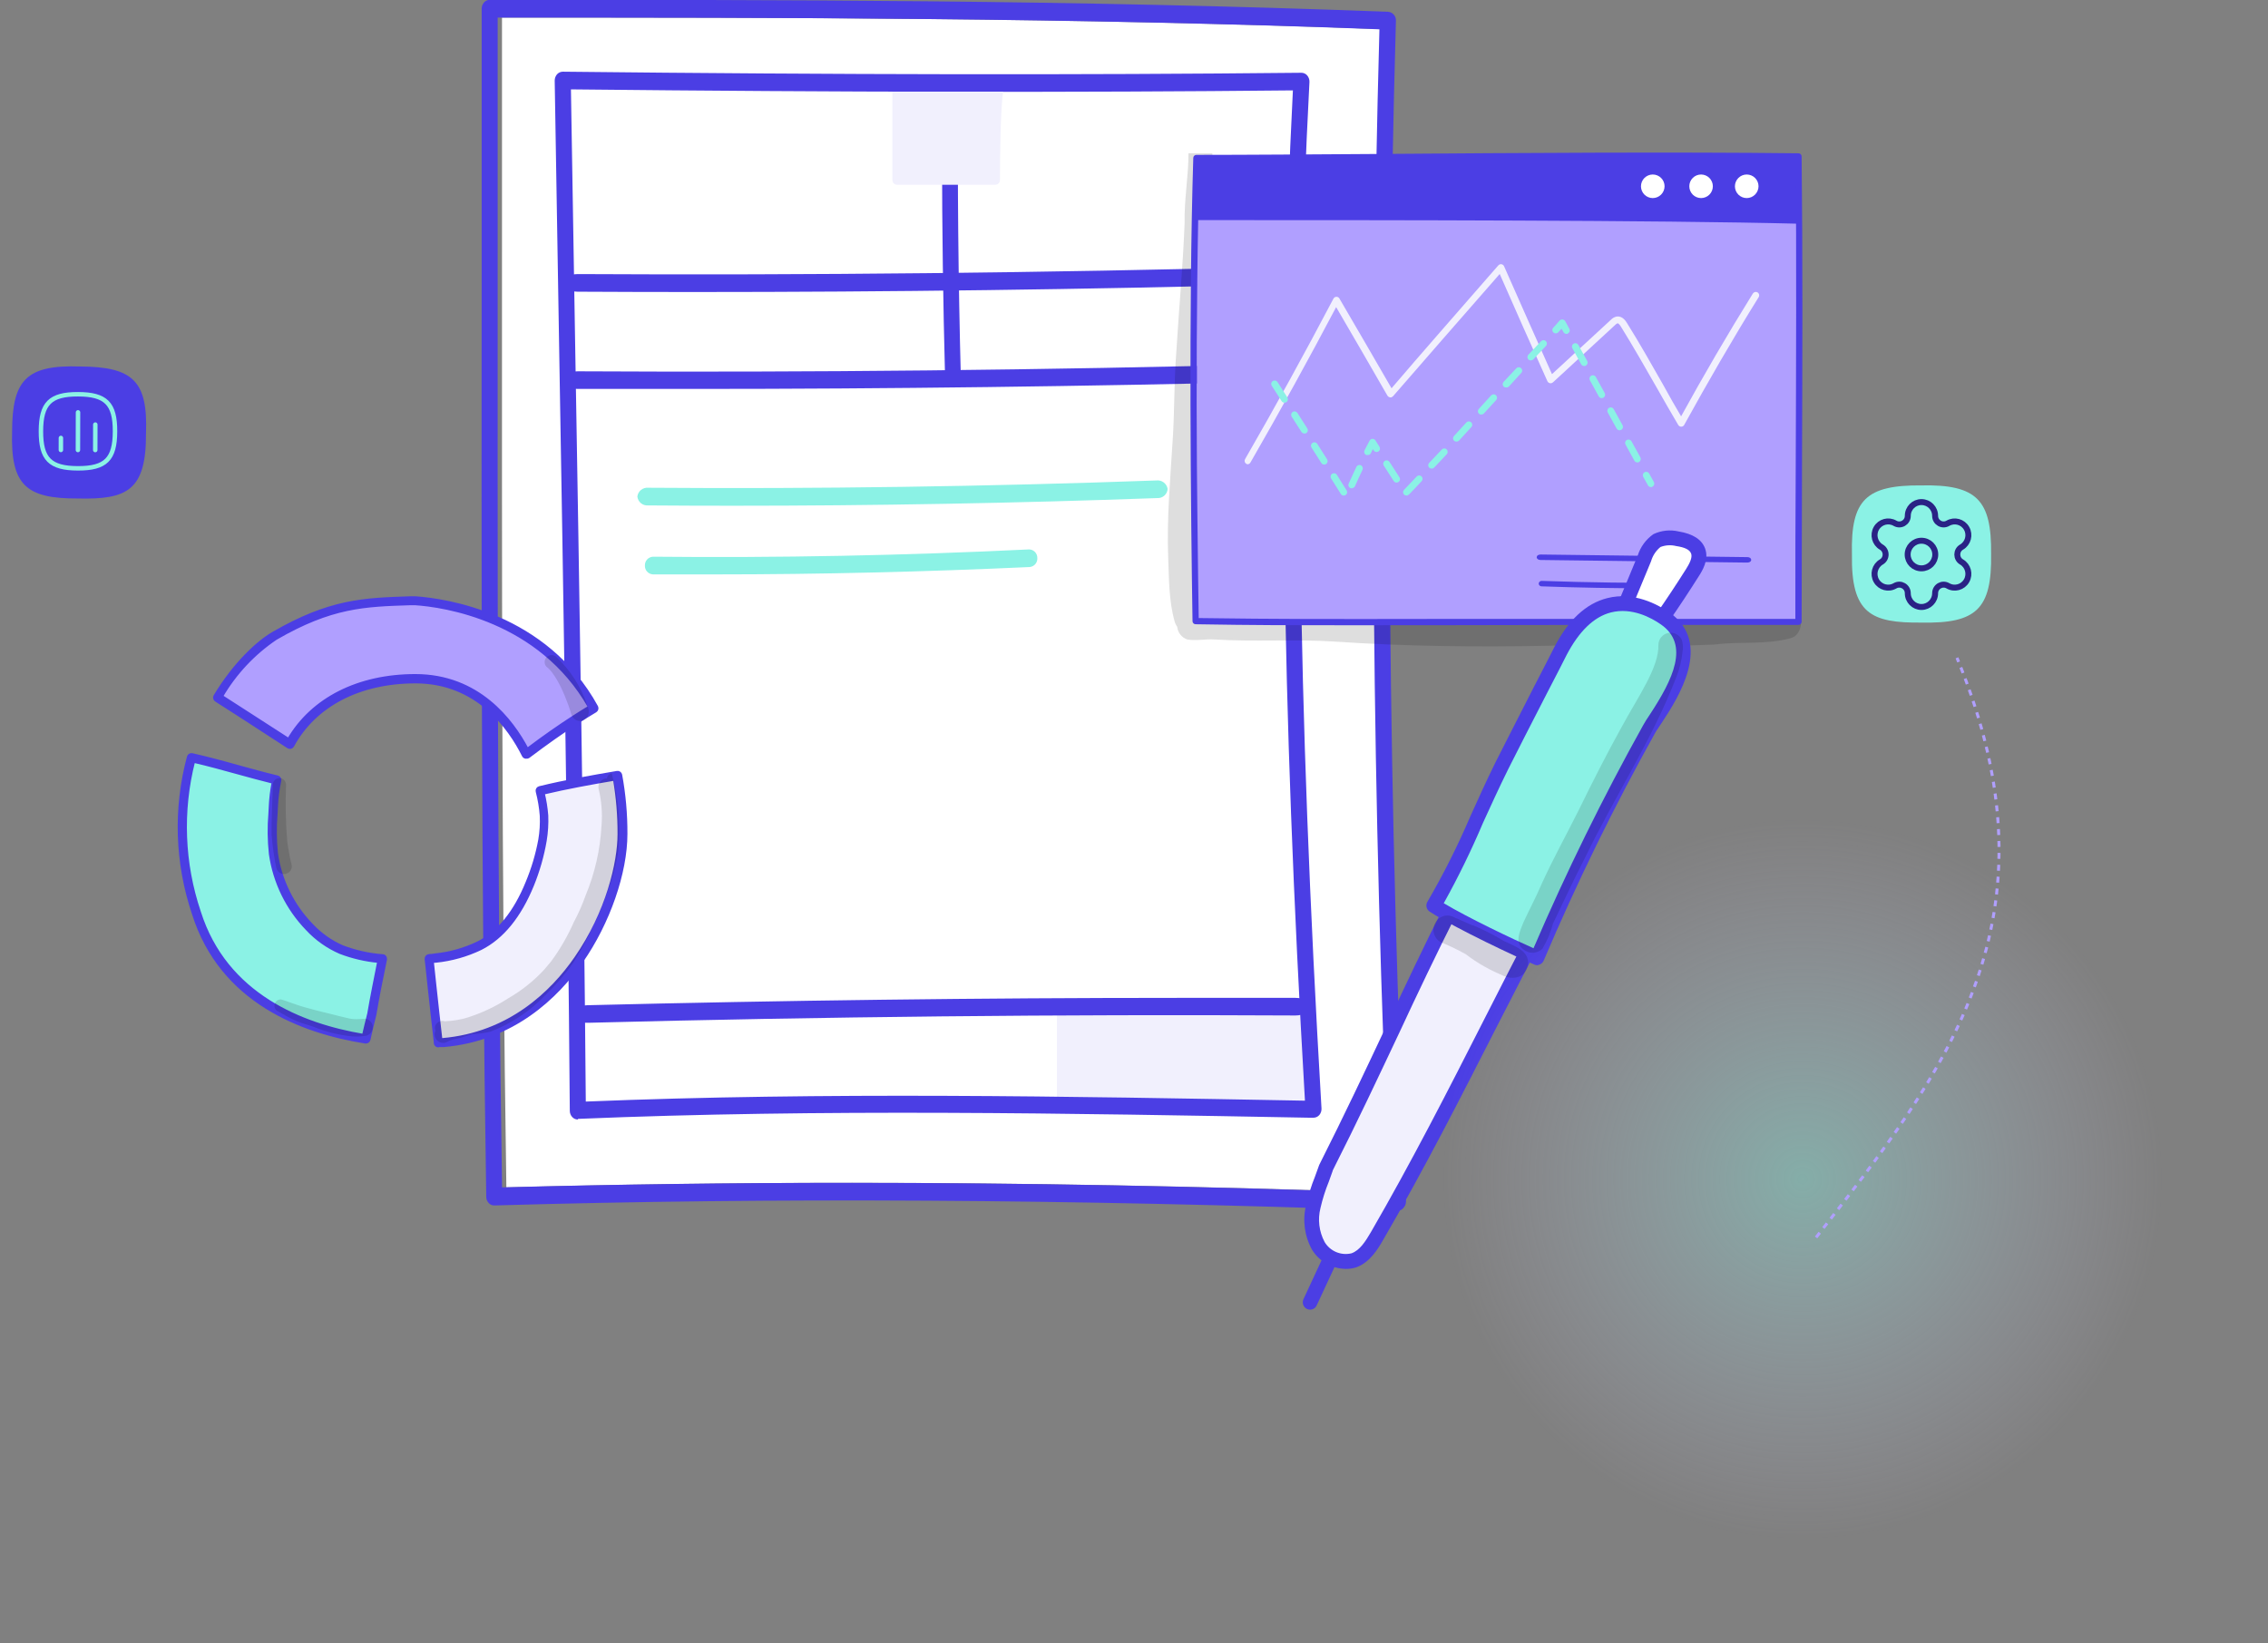 <?xml version="1.0" encoding="UTF-8"?>
<svg xmlns="http://www.w3.org/2000/svg" width="762" height="552" viewBox="0 0 762 552" fill="none">
  <rect x="0" y="0" width="762" height="552" fill="#808080" stroke="none"/>
  <g clip-path="url(#clip0_2764_1989)">
    <g opacity="0.13">
      <path d="M447.687 301.539C446.878 289.635 447.155 277.646 446.217 265.742C445.151 248.344 443.467 230.967 442.807 213.569C443.02 204.029 441.144 194.638 441.208 185.097C440.803 170.532 441.784 155.966 442.167 141.4C442.423 121.446 441.89 101.45 443.553 81.518C443.449 70.296 443.976 59.077 445.13 47.914C445.364 44.102 445.236 40.29 445.492 36.479V35.35C445.588 34.779 445.588 34.196 445.492 33.625C445.412 32.581 445.023 31.583 444.374 30.761C443.725 29.938 442.845 29.326 441.848 29.004C432.299 27.173 435.241 43.911 433.898 51.364C432.321 62.352 432.981 73.447 432.363 84.499C430.701 105.07 432.363 125.748 432.022 146.255C432.022 160.587 431.404 174.897 431.426 189.207C431.532 196.32 432.747 203.347 432.811 210.503C433.045 224.77 434.068 238.974 434.409 253.221C435.461 272.088 435.987 290.977 435.987 309.887C436.967 327.242 437.649 344.641 437.244 362.06C437.268 364.754 436.865 367.435 436.05 370.003C430.351 369.329 424.605 369.122 418.872 369.385C404.379 369.385 389.908 369.045 375.415 369.258C364.758 369.407 353.974 370.493 343.232 370.599C326.97 370.599 310.73 370.77 294.489 370.45C287.754 370.237 281.04 369.215 274.327 369.96C258.449 370.897 242.485 369.96 226.607 369.535C218.955 368.448 211.347 369.173 203.695 369.407C201.922 369.393 200.159 369.142 198.452 368.661C197.673 368.425 196.852 368.361 196.045 368.475C195.239 368.589 194.468 368.878 193.785 369.322C189.266 372.026 190.162 380.139 195.234 381.46C205.4 384.122 215.95 382.546 226.245 383.909C239.8 384.477 253.362 384.732 266.931 384.675C276.053 384.207 285.154 383.994 294.276 384.398C323.326 384.973 352.375 384.654 381.382 382.716C397.73 381.651 414.119 382.865 430.402 381.864C434.132 381.566 437.883 382.503 441.592 381.864C442.696 381.49 443.669 380.807 444.398 379.898C445.127 378.989 445.58 377.89 445.705 376.732C446.218 376.03 446.587 375.234 446.792 374.39C449.137 366.085 449.051 357.354 449.414 348.665C450.117 332.928 448.689 317.212 447.687 301.539Z" fill="black"></path>
    </g>
    <path d="M286.348 397.388C343.893 397.388 404.231 398.517 468.234 400.753C462.458 271.066 461.328 139.589 464.909 9.838C361.328 5.92 263.394 5.899 168.657 5.92C168.657 32.255 168.657 58.519 168.657 84.712C168.657 187.355 168.487 293.404 170.128 398.922C207.852 397.921 246.493 397.388 286.348 397.388Z" fill="white"></path>
    <path d="M355.082 338.806V368.427C355.082 369.343 356.659 370.088 358.62 370.088H435.219C437.159 370.088 440.313 372.622 440.313 371.707C440.313 366.021 439.141 344.023 441.315 338.806" fill="#F1F0FD"></path>
    <path d="M469.639 406.78C359.174 402.861 259.898 402.265 166.141 404.991C165.778 405.011 165.414 404.949 165.079 404.809C164.743 404.669 164.443 404.454 164.202 404.182C163.655 403.609 163.356 402.844 163.371 402.052C161.666 295.577 161.751 188.398 161.836 84.755C161.836 57.525 161.836 30.246 161.836 2.917C161.833 2.132 162.121 1.373 162.646 0.788C162.884 0.52 163.176 0.306 163.503 0.159C163.83 0.012 164.184 -0.064 164.543 -0.064C261.006 -0.064 360.623 -0.064 466.379 3.961C467.127 4.026 467.82 4.381 468.31 4.95C468.8 5.519 469.047 6.257 469 7.006C465.292 138.631 466.421 272.067 472.389 403.607C472.4 404.39 472.119 405.149 471.6 405.736C471.373 406.046 471.079 406.301 470.739 406.482C470.4 406.662 470.024 406.764 469.639 406.78ZM284.898 397.389C342.443 397.389 402.78 398.517 466.805 400.753C461.008 271.066 459.899 139.59 463.459 9.838C359.898 5.92 261.965 5.899 167.207 5.92C167.207 32.255 167.207 58.519 167.207 84.712C167.207 187.355 167.015 293.404 168.678 398.922C206.402 397.921 245.042 397.389 284.94 397.389H284.898Z" fill="#4B3EE4"></path>
    <path d="M194.125 376.115C193.777 376.115 193.432 376.044 193.113 375.905C192.794 375.765 192.507 375.561 192.271 375.305C191.73 374.729 191.432 373.966 191.44 373.176C190.758 287.186 189.308 201.047 187.88 117.762C187.369 87.537 186.865 57.312 186.367 27.087C186.362 26.305 186.643 25.548 187.156 24.958C187.4 24.685 187.699 24.466 188.033 24.316C188.367 24.166 188.729 24.087 189.095 24.085C282.106 25.107 363.266 25.213 437.222 24.447C437.6 24.444 437.973 24.524 438.316 24.683C438.659 24.841 438.962 25.073 439.204 25.363C439.707 25.956 439.973 26.715 439.95 27.492C434.643 127.899 435.901 234.332 444 372.473C444.025 373.247 443.767 374.004 443.275 374.603C443.027 374.89 442.719 375.121 442.373 375.279C442.028 375.437 441.652 375.519 441.272 375.518H440.121C359.387 374.028 276.01 372.494 194.232 375.902L194.125 376.115ZM191.823 30.026C192.292 59.243 192.775 88.453 193.273 117.656C194.679 199.961 196.129 285.078 196.811 370.088C277.161 366.83 359.088 368.321 438.437 369.79C430.572 234.31 429.315 129.325 434.387 30.367C361.902 31.112 282.489 30.984 191.823 30.026Z" fill="#4B3EE4"></path>
    <path d="M233.299 98.107C220.184 98.107 207.105 98.071 194.062 98C191.291 98 189.053 96.659 189.074 95.019C189.096 93.379 191.355 92.08 194.104 92.08C272.195 92.506 351.352 91.654 429.358 89.631C432.065 89.461 434.473 90.824 434.601 92.442C434.729 94.061 432.576 95.466 429.806 95.53C364.694 97.255 298.751 98.107 233.299 98.107Z" fill="#4B3EE4"></path>
    <path d="M233.299 130.667C220.184 130.667 207.105 130.667 194.062 130.667C191.291 130.667 189.053 129.325 189.074 127.686C189.096 126.046 191.355 124.747 194.104 124.747C272.195 125.173 351.352 124.342 429.358 122.298C432.065 122.128 434.473 123.49 434.601 125.13C434.729 126.77 432.576 128.133 429.806 128.218C364.694 129.815 298.751 130.667 233.299 130.667Z" fill="#4B3EE4"></path>
    <path d="M395.684 335.249C408.898 335.249 422.098 335.249 435.284 335.249C438.076 335.249 440.335 336.591 440.314 338.231C440.293 339.87 438.012 341.169 435.241 341.169C356.383 340.743 276.502 341.574 197.75 343.618C195.022 343.789 192.592 342.426 192.464 340.807C192.336 339.189 194.595 337.783 197.302 337.72C263.01 336.101 329.592 335.249 395.684 335.249Z" fill="#4B3EE4"></path>
    <path d="M246.215 169.914C236.709 169.914 227.218 169.878 217.741 169.808C216.866 169.879 215.999 169.604 215.325 169.042C214.651 168.481 214.225 167.677 214.139 166.805C214.246 165.938 214.686 165.147 215.366 164.599C216.046 164.05 216.913 163.788 217.783 163.866C274.455 164.292 331.893 163.462 388.501 161.417C389.377 161.306 390.262 161.54 390.97 162.068C391.678 162.596 392.153 163.378 392.295 164.249C392.27 164.68 392.161 165.102 391.973 165.491C391.785 165.879 391.522 166.227 391.199 166.514C390.877 166.801 390.5 167.021 390.092 167.163C389.684 167.304 389.252 167.363 388.821 167.337C341.57 169.041 293.722 169.914 246.215 169.914Z" fill="#8BF2E5"></path>
    <path d="M322.836 127.26C321.962 94.423 321.642 61.458 321.92 28.791C321.949 28.045 321.684 27.317 321.182 26.763C320.68 26.21 319.98 25.875 319.234 25.831C318.862 25.845 318.496 25.932 318.157 26.087C317.818 26.242 317.514 26.462 317.26 26.735C317.007 27.008 316.81 27.328 316.68 27.677C316.551 28.027 316.492 28.398 316.506 28.77C316.506 36.45 316.506 44.145 316.506 51.854C316.506 76.875 316.868 102.004 317.529 127.047C319.297 126.819 321.092 126.891 322.836 127.26Z" fill="#4B3EE4"></path>
    <path d="M240.419 192.976C233.386 192.976 226.352 192.976 219.362 192.976C218.607 192.933 217.902 192.592 217.398 192.029C216.895 191.466 216.635 190.727 216.676 189.974C216.653 189.228 216.923 188.502 217.429 187.953C217.935 187.403 218.637 187.074 219.383 187.035C261.306 187.461 303.825 186.631 345.705 184.586H345.833C346.561 184.619 347.247 184.933 347.748 185.461C348.249 185.989 348.525 186.691 348.519 187.418C348.584 188.169 348.349 188.915 347.866 189.494C347.383 190.072 346.691 190.436 345.94 190.506C310.986 192.103 275.564 192.976 240.419 192.976Z" fill="#8BF2E5"></path>
    <g opacity="0.13">
      <path d="M602.655 204.476C602.094 204.112 601.46 203.874 600.798 203.778C600.136 203.683 599.46 203.732 598.819 203.922C597.432 204.319 595.999 204.533 594.556 204.561C588.288 204.018 581.984 204.018 575.716 204.561C562.651 204.987 549.543 205.69 536.478 204.902C530.955 204.643 525.421 204.778 519.918 205.306C506.555 205.583 493.191 205.498 479.849 205.434C471.004 205.434 462.202 204.455 453.379 204.327C441.465 204.135 429.55 204.327 417.658 204.433C412.942 204.209 408.215 204.38 403.527 204.944C402.855 202.809 402.524 200.581 402.547 198.343C402.206 183.862 402.781 169.403 403.57 154.943C403.57 139.228 404.003 123.526 404.87 107.839C405.147 95.977 406 84.158 406.191 72.318C406.191 66.398 407.236 60.563 407.321 54.665C407.321 53.6 407.321 52.535 407.321 51.492H399.307C399.307 59.307 397.837 66.994 398.007 74.916C397.453 89.397 396.089 103.856 395.215 118.316C394.427 128.218 394.661 138.184 393.979 148.129C393.169 161.204 391.997 174.237 392.487 187.355C392.785 194.51 392.7 201.835 394.618 208.65C394.79 209.347 395.094 210.005 395.514 210.588C395.612 211.547 395.984 212.458 396.584 213.212C397.185 213.967 397.989 214.534 398.902 214.847C401.929 215.379 405.04 214.612 408.11 214.847C421.537 215.677 435.007 214.676 448.455 215.549C472.283 217.168 496.175 217.423 520.067 216.955C527.569 216.635 534.986 216.785 542.531 217.189C553.678 217.189 564.846 217.019 575.993 216.55C584.518 215.422 593.043 216.721 601.568 214.421C605.639 213.484 606.364 206.733 602.655 204.476Z" fill="black"></path>
    </g>
    <path d="M299.817 30.793V60.393C299.805 60.605 299.836 60.816 299.907 61.016C299.978 61.215 300.089 61.399 300.232 61.555C300.374 61.712 300.547 61.838 300.739 61.928C300.931 62.017 301.139 62.067 301.351 62.075H334.429C334.849 62.059 335.246 61.877 335.533 61.57C335.821 61.263 335.975 60.856 335.964 60.435C335.964 54.75 336.113 35.989 337.051 30.793" fill="#F1F0FD"></path>
    <path d="M401.971 52.535L402.248 208.139L603.699 208.352L603.72 53.11L401.971 52.535Z" fill="#B09FFF"></path>
    <path d="M604.445 52.535H401.971V73.702H604.445V52.535Z" fill="#4B3EE4"></path>
    <path d="M604.253 52.556C604.829 104.069 604.253 156.349 604.253 208.884C450.074 208.884 447.9 209.31 401.779 208.671C400.969 156.455 400.692 96.872 402.035 53.068C450.458 53.153 540.165 51.811 604.253 52.556Z" stroke="black" stroke-miterlimit="10"></path>
    <path d="M452.846 209.566C433.451 209.566 421.687 209.565 401.695 209.225C401.554 209.225 401.418 209.169 401.318 209.069C401.218 208.969 401.162 208.834 401.162 208.692C400.587 172.32 399.841 103.729 401.418 53.068C401.418 52.926 401.474 52.791 401.574 52.691C401.674 52.591 401.809 52.535 401.951 52.535C418.831 52.535 441.124 52.365 464.739 52.216C510.541 51.875 562.459 51.513 604.254 52.003C604.401 52.003 604.542 52.061 604.646 52.165C604.75 52.269 604.808 52.41 604.808 52.556C605.192 86.842 605.064 122.17 604.936 156.306C604.936 173.534 604.808 191.337 604.808 208.884C604.808 209.031 604.75 209.172 604.646 209.276C604.542 209.379 604.401 209.438 604.254 209.438C547.434 209.438 511.883 209.438 485.903 209.544L452.846 209.566ZM402.249 208.139C431.022 208.522 442.744 208.501 485.903 208.437C511.798 208.437 547.199 208.437 603.7 208.437C603.7 191.039 603.7 173.428 603.828 156.392C603.956 122.319 604.084 87.31 603.828 53.174C562.118 52.706 510.455 53.068 464.846 53.387C441.401 53.557 419.406 53.706 402.59 53.706C400.949 103.963 401.674 171.767 402.249 208.139Z" fill="#4B3EE4" stroke="#4B3EE4" stroke-miterlimit="10"></path>
    <path d="M604.403 74.788C556.833 73.575 463.908 73.575 408.323 73.575H401.609C401.468 73.575 401.333 73.519 401.233 73.419C401.133 73.319 401.077 73.183 401.077 73.042C401.074 72.971 401.085 72.899 401.111 72.832C401.136 72.765 401.175 72.704 401.225 72.652C401.275 72.6 401.334 72.559 401.401 72.531C401.467 72.503 401.538 72.489 401.609 72.489H408.323C463.844 72.489 556.769 72.489 604.403 73.703C604.475 73.702 604.546 73.717 604.612 73.745C604.678 73.773 604.738 73.814 604.788 73.866C604.838 73.918 604.876 73.979 604.902 74.046C604.927 74.113 604.939 74.184 604.936 74.256C604.931 74.396 604.873 74.528 604.774 74.627C604.675 74.725 604.543 74.783 604.403 74.788Z" fill="#4B3EE4" stroke="#4B3EE4" stroke-width="0.75" stroke-miterlimit="10"></path>
    <path d="M586.863 66.547C585.811 66.547 584.803 66.13 584.06 65.387C583.316 64.644 582.898 63.637 582.898 62.586C582.898 61.536 583.316 60.529 584.06 59.786C584.803 59.043 585.811 58.626 586.863 58.626C587.914 58.626 588.922 59.043 589.666 59.786C590.409 60.529 590.827 61.536 590.827 62.586C590.821 63.635 590.402 64.639 589.66 65.381C588.917 66.123 587.912 66.542 586.863 66.547Z" fill="white"></path>
    <path d="M571.517 66.547C570.469 66.542 569.467 66.122 568.728 65.38C567.989 64.637 567.574 63.633 567.574 62.586C567.571 62.067 567.671 61.553 567.868 61.072C568.065 60.592 568.355 60.155 568.722 59.787C569.088 59.419 569.524 59.127 570.003 58.927C570.483 58.728 570.998 58.626 571.517 58.626C572.569 58.626 573.577 59.043 574.32 59.786C575.064 60.529 575.481 61.536 575.481 62.586C575.481 63.637 575.064 64.644 574.32 65.387C573.577 66.13 572.569 66.547 571.517 66.547Z" fill="white"></path>
    <path d="M555.296 66.547C554.245 66.547 553.237 66.13 552.493 65.387C551.75 64.644 551.332 63.637 551.332 62.586C551.332 61.536 551.75 60.529 552.493 59.786C553.237 59.043 554.245 58.626 555.296 58.626C555.817 58.626 556.332 58.728 556.813 58.927C557.294 59.126 557.731 59.418 558.099 59.786C558.468 60.153 558.76 60.59 558.959 61.071C559.158 61.551 559.26 62.066 559.26 62.586C559.255 63.635 558.835 64.639 558.093 65.381C557.351 66.123 556.346 66.542 555.296 66.547Z" fill="white"></path>
    <path d="M419.298 155.604C419.162 155.608 419.028 155.571 418.914 155.497C418.74 155.395 418.613 155.228 418.561 155.032C418.509 154.837 418.536 154.629 418.637 154.454C429.017 136.459 438.714 118.806 448.348 100.492C448.412 100.372 448.507 100.271 448.623 100.2C448.739 100.129 448.872 100.09 449.008 100.087C449.147 100.079 449.285 100.111 449.406 100.179C449.527 100.247 449.625 100.348 449.69 100.47L449.797 100.662C455.552 110.522 461.477 120.701 467.466 131.093C478.378 118.316 489.247 105.986 500.757 92.762L503.698 89.397C503.785 89.3 503.894 89.225 504.017 89.18C504.14 89.136 504.272 89.123 504.401 89.141C504.532 89.163 504.655 89.217 504.76 89.299C504.864 89.381 504.946 89.488 504.998 89.61C510.198 101.429 515.654 113.631 521.302 126.323L541.465 107.732C541.934 107.217 542.552 106.859 543.233 106.71C544.939 106.454 546.026 108.222 546.388 108.84C550.65 115.675 554.593 122.66 558.43 129.411C560.561 133.329 562.692 137.034 564.824 140.633C572.56 126.536 580.766 112.46 589.248 98.809C589.358 98.637 589.531 98.514 589.73 98.466C589.928 98.419 590.138 98.45 590.314 98.554C590.487 98.664 590.61 98.836 590.657 99.035C590.705 99.233 590.674 99.443 590.57 99.619C581.853 113.631 573.519 128.09 565.527 142.571C565.464 142.692 565.37 142.794 565.253 142.866C565.137 142.937 565.003 142.975 564.866 142.976C564.729 142.974 564.595 142.939 564.476 142.872C564.357 142.805 564.256 142.709 564.184 142.592C561.818 138.61 559.495 134.521 557.023 130.177C553.165 123.427 549.201 116.463 544.981 109.649C544.384 108.655 543.852 108.186 543.383 108.243C543.017 108.378 542.689 108.597 542.424 108.882L521.494 128.197C521.402 128.278 521.293 128.338 521.175 128.371C521.057 128.404 520.933 128.41 520.812 128.388C520.694 128.363 520.583 128.312 520.487 128.238C520.391 128.165 520.313 128.07 520.258 127.963C514.525 115.292 509.154 103.132 503.975 91.356L501.843 93.805C490.079 107.242 478.996 119.913 467.743 132.882C467.662 132.976 467.56 133.048 467.445 133.093C467.329 133.137 467.205 133.153 467.082 133.137C466.96 133.123 466.843 133.081 466.739 133.014C466.636 132.948 466.549 132.859 466.485 132.754C460.539 122.404 454.635 112.247 448.902 102.408C439.481 120.296 429.955 137.567 419.809 155.178C419.762 155.282 419.691 155.375 419.602 155.449C419.514 155.523 419.41 155.576 419.298 155.604Z" fill="#F1F0FD" stroke="#F1F0FD" stroke-width="0.75" stroke-miterlimit="10"></path>
    <path d="M451.461 166.123C451.332 166.123 451.205 166.09 451.093 166.026C450.981 165.963 450.887 165.872 450.821 165.761L447.539 160.544C447.433 160.371 447.398 160.163 447.442 159.965C447.486 159.766 447.605 159.592 447.773 159.479C447.859 159.424 447.954 159.387 448.054 159.368C448.154 159.35 448.256 159.352 448.355 159.374C448.454 159.396 448.548 159.437 448.631 159.495C448.714 159.554 448.785 159.628 448.839 159.713C449.926 161.46 450.97 163.185 452.121 164.952C452.176 165.036 452.213 165.129 452.231 165.227C452.249 165.325 452.247 165.426 452.225 165.523C452.203 165.621 452.162 165.713 452.104 165.794C452.046 165.875 451.972 165.943 451.887 165.996C451.761 166.079 451.612 166.124 451.461 166.123ZM472.539 166.123C472.342 166.118 472.153 166.042 472.006 165.91C471.935 165.839 471.878 165.755 471.839 165.661C471.801 165.568 471.781 165.468 471.781 165.367C471.781 165.266 471.801 165.167 471.839 165.073C471.878 164.98 471.935 164.896 472.006 164.824L476.269 160.331C476.339 160.257 476.423 160.198 476.516 160.157C476.61 160.117 476.711 160.096 476.812 160.096C476.914 160.096 477.015 160.117 477.109 160.157C477.202 160.198 477.286 160.257 477.356 160.331C477.428 160.402 477.484 160.487 477.523 160.58C477.562 160.673 477.582 160.773 477.582 160.874C477.582 160.975 477.562 161.075 477.523 161.168C477.484 161.261 477.428 161.346 477.356 161.417C475.971 162.929 474.543 164.42 473.093 165.91C472.93 166.017 472.731 166.055 472.539 166.017V166.123ZM454.167 163.653H453.848C453.755 163.612 453.671 163.552 453.601 163.478C453.532 163.404 453.478 163.317 453.442 163.222C453.406 163.127 453.39 163.026 453.394 162.924C453.397 162.823 453.421 162.723 453.464 162.631C454.295 160.778 455.169 158.883 456.043 157.03C456.131 156.847 456.287 156.704 456.477 156.633C456.668 156.561 456.879 156.566 457.066 156.647C457.251 156.739 457.393 156.9 457.461 157.095C457.528 157.29 457.517 157.504 457.428 157.69C456.554 159.522 455.681 161.417 454.871 163.27C454.791 163.379 454.684 163.465 454.561 163.521C454.438 163.577 454.302 163.601 454.167 163.589V163.653ZM554.659 163.27C554.522 163.269 554.388 163.231 554.271 163.16C554.155 163.088 554.06 162.987 553.998 162.865L552.421 160.033C552.321 159.852 552.296 159.639 552.351 159.439C552.407 159.24 552.539 159.071 552.719 158.968C552.808 158.92 552.907 158.89 553.008 158.88C553.109 158.87 553.211 158.88 553.308 158.91C553.405 158.94 553.495 158.988 553.574 159.053C553.652 159.118 553.716 159.198 553.763 159.288L555.341 162.12C555.39 162.208 555.421 162.305 555.432 162.405C555.444 162.505 555.436 162.606 555.408 162.703C555.38 162.8 555.334 162.891 555.271 162.97C555.208 163.049 555.13 163.114 555.042 163.163C554.919 163.206 554.788 163.22 554.659 163.206V163.27ZM469.214 161.758C469.086 161.758 468.959 161.724 468.847 161.661C468.735 161.598 468.641 161.506 468.575 161.396C467.424 159.564 466.295 157.84 465.229 156.221C465.174 156.136 465.136 156.041 465.118 155.941C465.1 155.841 465.102 155.739 465.124 155.64C465.145 155.541 465.187 155.447 465.245 155.364C465.303 155.281 465.378 155.211 465.463 155.156C465.549 155.101 465.644 155.064 465.744 155.046C465.844 155.027 465.946 155.029 466.045 155.051C466.144 155.073 466.238 155.114 466.321 155.172C466.404 155.231 466.475 155.305 466.529 155.391C467.573 156.988 468.66 158.734 469.875 160.565C469.93 160.65 469.968 160.746 469.986 160.845C470.004 160.945 470.002 161.048 469.98 161.147C469.959 161.246 469.917 161.339 469.859 161.422C469.801 161.505 469.726 161.576 469.641 161.63C469.514 161.714 469.366 161.758 469.214 161.758ZM480.958 157.073C480.766 157.072 480.582 156.996 480.446 156.86C480.372 156.79 480.313 156.706 480.273 156.613C480.232 156.519 480.211 156.419 480.211 156.317C480.211 156.215 480.232 156.114 480.273 156.021C480.313 155.928 480.372 155.844 480.446 155.774L484.709 151.259C484.779 151.185 484.863 151.126 484.956 151.086C485.05 151.045 485.151 151.024 485.253 151.024C485.354 151.024 485.455 151.045 485.549 151.086C485.642 151.126 485.726 151.185 485.796 151.259C485.935 151.406 486.013 151.6 486.013 151.802C486.013 152.005 485.935 152.199 485.796 152.345C484.389 153.857 483.004 155.369 481.533 156.86C481.455 156.929 481.364 156.982 481.265 157.015C481.166 157.048 481.062 157.06 480.958 157.052V157.073ZM444.896 155.71C444.767 155.71 444.641 155.677 444.529 155.613C444.417 155.55 444.323 155.458 444.257 155.348L440.953 150.152C440.898 150.067 440.86 149.972 440.842 149.872C440.824 149.772 440.826 149.67 440.848 149.571C440.87 149.472 440.911 149.378 440.969 149.295C441.028 149.212 441.102 149.141 441.188 149.087C441.273 149.032 441.368 148.994 441.468 148.976C441.568 148.958 441.67 148.96 441.77 148.982C441.869 149.004 441.962 149.045 442.045 149.103C442.129 149.162 442.199 149.236 442.253 149.321L445.557 154.517C445.612 154.603 445.65 154.698 445.668 154.798C445.686 154.897 445.684 155 445.662 155.099C445.64 155.198 445.599 155.291 445.541 155.374C445.482 155.457 445.408 155.528 445.322 155.582C445.194 155.658 445.046 155.696 444.896 155.689V155.71ZM550.119 154.986C549.98 154.985 549.843 154.947 549.723 154.876C549.603 154.805 549.505 154.703 549.437 154.581L546.474 149.172C546.422 149.085 546.389 148.988 546.375 148.887C546.362 148.786 546.37 148.684 546.398 148.586C546.426 148.489 546.474 148.398 546.538 148.319C546.602 148.24 546.682 148.176 546.773 148.129C546.954 148.037 547.165 148.019 547.359 148.079C547.554 148.138 547.718 148.271 547.817 148.448L550.801 153.836C550.894 154.015 550.916 154.223 550.86 154.417C550.805 154.611 550.677 154.777 550.502 154.88C550.383 154.937 550.252 154.966 550.119 154.965V154.986ZM459.474 152.494C459.363 152.526 459.245 152.526 459.133 152.494C459.041 152.449 458.96 152.386 458.892 152.309C458.825 152.232 458.774 152.142 458.743 152.045C458.711 151.947 458.699 151.845 458.707 151.743C458.716 151.641 458.745 151.542 458.792 151.451C459.346 150.365 459.901 149.322 460.476 148.235C460.536 148.115 460.626 148.012 460.739 147.937C460.851 147.862 460.981 147.818 461.115 147.81C461.251 147.804 461.386 147.835 461.505 147.899C461.625 147.962 461.726 148.056 461.797 148.172L463.161 150.301C463.267 150.474 463.302 150.682 463.258 150.88C463.215 151.079 463.096 151.253 462.927 151.366C462.753 151.472 462.546 151.506 462.347 151.463C462.149 151.419 461.975 151.3 461.861 151.132L461.201 150.109L460.156 152.239C460.072 152.332 459.965 152.403 459.846 152.444C459.726 152.485 459.599 152.495 459.474 152.473V152.494ZM489.313 148.001C489.124 148.002 488.942 147.934 488.801 147.81C488.727 147.74 488.668 147.656 488.627 147.562C488.587 147.469 488.566 147.368 488.566 147.266C488.566 147.165 488.587 147.064 488.627 146.971C488.668 146.877 488.727 146.793 488.801 146.723L492.957 142.166C493.104 142.027 493.298 141.949 493.501 141.949C493.703 141.949 493.898 142.027 494.044 142.166C494.118 142.236 494.177 142.32 494.218 142.413C494.258 142.507 494.279 142.608 494.279 142.709C494.279 142.811 494.258 142.912 494.218 143.005C494.177 143.099 494.118 143.183 494.044 143.252L489.888 147.81C489.812 147.873 489.723 147.921 489.628 147.951C489.533 147.98 489.433 147.99 489.334 147.98L489.313 148.001ZM438.268 145.297C438.138 145.297 438.011 145.266 437.896 145.207C437.781 145.147 437.682 145.061 437.607 144.956L434.282 139.76C434.182 139.585 434.15 139.379 434.193 139.182C434.236 138.985 434.352 138.812 434.517 138.695C434.602 138.64 434.697 138.602 434.797 138.584C434.897 138.566 434.999 138.568 435.099 138.59C435.198 138.612 435.291 138.653 435.374 138.711C435.458 138.77 435.528 138.844 435.582 138.929L438.907 144.125C438.962 144.21 439 144.306 439.018 144.406C439.036 144.505 439.034 144.608 439.012 144.707C438.991 144.806 438.949 144.899 438.891 144.982C438.833 145.065 438.759 145.136 438.673 145.19C438.556 145.256 438.423 145.285 438.289 145.275L438.268 145.297ZM544.151 144.189C544.012 144.188 543.875 144.15 543.756 144.079C543.636 144.008 543.537 143.906 543.469 143.785L540.485 138.376C540.393 138.194 540.376 137.984 540.435 137.79C540.495 137.595 540.627 137.431 540.805 137.332C540.984 137.239 541.192 137.218 541.387 137.273C541.581 137.329 541.747 137.456 541.849 137.63L544.812 143.039C544.864 143.127 544.898 143.224 544.911 143.325C544.924 143.425 544.916 143.528 544.888 143.625C544.86 143.723 544.813 143.814 544.748 143.893C544.684 143.972 544.604 144.036 544.514 144.083C544.428 144.13 544.334 144.159 544.236 144.168L544.151 144.189ZM497.646 138.908C497.457 138.913 497.273 138.845 497.135 138.716C497.063 138.645 497.006 138.561 496.967 138.467C496.929 138.374 496.909 138.274 496.909 138.173C496.909 138.073 496.929 137.973 496.967 137.879C497.006 137.786 497.063 137.702 497.135 137.63L501.291 133.073C501.362 133.002 501.447 132.945 501.54 132.906C501.633 132.868 501.733 132.848 501.834 132.848C501.935 132.848 502.035 132.868 502.128 132.906C502.222 132.945 502.306 133.002 502.378 133.073C502.518 133.223 502.597 133.421 502.597 133.627C502.597 133.833 502.518 134.031 502.378 134.181L498.222 138.716C498.066 138.843 497.867 138.905 497.667 138.887L497.646 138.908ZM431.576 134.926C431.444 134.926 431.314 134.892 431.199 134.829C431.084 134.766 430.986 134.675 430.915 134.564L427.59 129.389C427.535 129.304 427.497 129.209 427.479 129.109C427.461 129.009 427.463 128.907 427.485 128.808C427.507 128.709 427.548 128.615 427.606 128.532C427.664 128.449 427.739 128.379 427.824 128.324C427.995 128.217 428.201 128.179 428.4 128.218C428.598 128.258 428.774 128.372 428.89 128.537L432.215 133.733C432.27 133.819 432.308 133.914 432.326 134.014C432.344 134.113 432.342 134.216 432.32 134.315C432.298 134.414 432.257 134.507 432.199 134.59C432.14 134.673 432.066 134.744 431.98 134.798C431.877 134.861 431.76 134.897 431.639 134.905L431.576 134.926ZM538.141 133.393C538.004 133.392 537.87 133.354 537.754 133.283C537.637 133.211 537.543 133.11 537.48 132.988L534.496 127.579C534.447 127.491 534.416 127.394 534.404 127.294C534.393 127.194 534.401 127.092 534.429 126.996C534.457 126.899 534.503 126.808 534.566 126.729C534.629 126.65 534.707 126.585 534.795 126.536C534.883 126.487 534.98 126.456 535.08 126.444C535.18 126.432 535.282 126.441 535.379 126.468C535.476 126.496 535.566 126.543 535.645 126.605C535.724 126.668 535.79 126.746 535.839 126.834L538.823 132.243C538.872 132.331 538.903 132.428 538.915 132.528C538.926 132.628 538.918 132.729 538.89 132.826C538.863 132.923 538.816 133.014 538.753 133.093C538.69 133.172 538.613 133.237 538.525 133.286C538.424 133.335 538.316 133.364 538.205 133.371L538.141 133.393ZM505.979 129.815C505.791 129.816 505.609 129.748 505.468 129.623C505.396 129.552 505.34 129.468 505.301 129.374C505.262 129.281 505.242 129.181 505.242 129.08C505.242 128.98 505.262 128.88 505.301 128.786C505.34 128.693 505.396 128.609 505.468 128.537L509.731 123.98C509.8 123.906 509.885 123.847 509.978 123.807C510.071 123.766 510.172 123.745 510.274 123.745C510.376 123.745 510.477 123.766 510.57 123.807C510.664 123.847 510.748 123.906 510.818 123.98C510.892 124.05 510.951 124.134 510.991 124.227C511.032 124.321 511.053 124.422 511.053 124.523C511.053 124.625 511.032 124.726 510.991 124.819C510.951 124.913 510.892 124.997 510.818 125.066L506.661 129.623C506.569 129.704 506.46 129.762 506.342 129.795C506.224 129.829 506.1 129.835 505.979 129.815ZM532.258 122.596C532.121 122.599 531.985 122.565 531.865 122.498C531.745 122.43 531.645 122.332 531.576 122.213L528.614 116.804C528.562 116.716 528.528 116.619 528.515 116.519C528.502 116.418 528.51 116.315 528.538 116.218C528.566 116.12 528.613 116.029 528.678 115.95C528.742 115.872 528.822 115.807 528.912 115.76C529 115.711 529.097 115.68 529.198 115.668C529.298 115.657 529.399 115.665 529.496 115.693C529.593 115.721 529.684 115.767 529.763 115.83C529.842 115.893 529.908 115.97 529.957 116.058L532.941 121.467C533.032 121.649 533.05 121.859 532.991 122.053C532.931 122.248 532.799 122.412 532.621 122.511C532.506 122.557 532.381 122.571 532.258 122.554V122.596ZM514.313 120.722C514.118 120.724 513.929 120.656 513.78 120.53C513.639 120.38 513.561 120.182 513.561 119.977C513.561 119.771 513.639 119.573 513.78 119.423L518.043 114.887C518.114 114.816 518.199 114.759 518.292 114.72C518.385 114.682 518.485 114.662 518.586 114.662C518.687 114.662 518.787 114.682 518.88 114.72C518.974 114.759 519.058 114.816 519.13 114.887C519.201 114.958 519.258 115.043 519.297 115.136C519.335 115.229 519.355 115.329 519.355 115.43C519.355 115.531 519.335 115.631 519.297 115.724C519.258 115.817 519.201 115.902 519.13 115.973L514.867 120.509C514.733 120.615 514.569 120.675 514.398 120.68L514.313 120.722ZM526.312 111.799C526.174 111.803 526.039 111.769 525.919 111.701C525.799 111.634 525.699 111.535 525.63 111.416L524.735 109.798L523.243 111.416C523.096 111.555 522.902 111.633 522.7 111.633C522.497 111.633 522.303 111.555 522.156 111.416C522.082 111.346 522.023 111.262 521.982 111.169C521.942 111.075 521.921 110.975 521.921 110.873C521.921 110.771 521.942 110.671 521.982 110.577C522.023 110.484 522.082 110.4 522.156 110.33C522.902 109.521 523.648 108.733 524.287 107.924C524.375 107.84 524.479 107.776 524.593 107.736C524.706 107.695 524.828 107.679 524.948 107.689C525.071 107.701 525.19 107.741 525.293 107.808C525.397 107.875 525.484 107.966 525.545 108.073L526.93 110.628C526.982 110.716 527.016 110.813 527.029 110.913C527.042 111.014 527.035 111.117 527.007 111.214C526.979 111.312 526.931 111.403 526.866 111.482C526.802 111.56 526.722 111.625 526.632 111.672C526.534 111.725 526.424 111.754 526.312 111.757V111.799Z" fill="#8BF2E5" stroke="#8BF2E5" stroke-width="0.75" stroke-miterlimit="10"></path>
    <path d="M587.053 188.632L517.594 187.759C517.061 187.759 516.656 187.504 516.656 187.205C516.656 186.907 517.104 186.673 517.615 186.673L587.075 187.546C587.607 187.546 588.012 187.802 588.012 188.1C588.012 188.398 587.565 188.632 587.053 188.632Z" fill="#4B3EE4" stroke="#4B3EE4" stroke-width="0.75" stroke-miterlimit="10"></path>
    <path d="M555.488 197.278C542.999 197.278 530.403 197.065 517.977 196.618C517.899 196.624 517.82 196.614 517.745 196.589C517.671 196.565 517.602 196.525 517.542 196.474C517.483 196.422 517.434 196.36 517.399 196.29C517.364 196.219 517.343 196.143 517.338 196.064C517.348 195.983 517.375 195.904 517.416 195.833C517.457 195.762 517.512 195.7 517.578 195.651C517.643 195.601 517.718 195.565 517.797 195.545C517.877 195.524 517.96 195.52 518.041 195.532C533.621 196.086 549.457 196.277 565.058 196.15C565.136 196.141 565.216 196.147 565.292 196.169C565.367 196.191 565.438 196.228 565.499 196.278C565.561 196.327 565.612 196.389 565.65 196.458C565.687 196.527 565.711 196.603 565.719 196.682C565.702 196.842 565.624 196.989 565.501 197.093C565.377 197.196 565.218 197.247 565.058 197.235C561.903 197.278 558.707 197.278 555.488 197.278Z" fill="#4B3EE4" stroke="#4B3EE4" stroke-width="0.75" stroke-miterlimit="10"></path>
    <path d="M193.359 241.678C195.383 240.379 197.408 239.123 199.454 237.888C184.769 211.141 156.828 203.028 139.458 201.686C123.004 202.219 111.751 202.219 92.164 213.548C87.22 216.401 79.525 223.492 72.982 234.225L80.058 238.761L97.258 249.92C105.187 235.333 120.894 227.9 139.479 227.9C158.064 227.9 170.191 240.124 176.734 253.242C182.191 249.26 187.689 245.341 193.359 241.678Z" fill="#B09FFF"></path>
    <path d="M176.798 254.392H176.563C176.414 254.36 176.274 254.295 176.152 254.203C176.031 254.111 175.931 253.994 175.86 253.859C171.256 244.596 160.387 229.093 139.628 229.093C120.787 229.093 105.74 236.908 98.323 250.58C98.176 250.828 97.94 251.011 97.662 251.091C97.521 251.124 97.374 251.128 97.231 251.102C97.088 251.076 96.952 251.022 96.831 250.942L82.7 241.764L79.631 239.783L72.555 235.247C72.33 235.095 72.171 234.863 72.112 234.597C72.052 234.332 72.097 234.054 72.236 233.821C78.907 222.768 86.686 215.72 91.716 212.781C110.898 201.686 122.215 201.345 137.944 200.834H139.521H139.628C149.56 201.537 183.341 206.286 200.455 237.462C200.577 237.702 200.605 237.979 200.534 238.239C200.463 238.498 200.298 238.722 200.071 238.868C197.834 240.209 195.809 241.444 194.019 242.637C188.882 245.937 183.49 249.749 177.501 254.264C177.29 254.39 177.04 254.435 176.798 254.392ZM139.542 226.964C160.685 226.964 172.023 242.019 177.16 251.772C182.787 247.513 187.923 243.957 192.804 240.805C194.424 239.762 196.15 238.676 198.047 237.526C181.337 208.096 149.027 203.454 139.436 202.836H137.923C122.492 203.326 111.367 203.667 92.675 214.506C85.22 219.541 78.993 226.186 74.452 233.948L80.676 237.952L83.745 239.932C88.15 242.772 92.554 245.611 96.959 248.45C104.93 234.821 120.361 226.964 139.542 226.964Z" fill="#4B3EE4" stroke="#4B3EE4" stroke-miterlimit="10"></path>
    <path d="M124.922 340.743C125.988 334.504 127.203 328.286 128.503 322.089C123.76 321.73 119.095 320.69 114.649 319.001C110.617 317.235 106.99 314.662 103.993 311.441C97.463 304.708 93.233 296.084 91.908 286.803C91.418 281.526 91.418 276.215 91.908 270.938C92.049 267.938 92.434 264.953 93.059 262.015C83.447 259.716 74.026 256.692 64.372 254.541C59.768 271.725 60.361 289.887 66.077 306.735C75.05 335.143 101.478 345.62 123.004 349.049C123.537 346.259 124.219 343.49 124.922 340.743Z" fill="#8BF2E5"></path>
    <path d="M122.939 350.092H122.769C101.456 346.727 74.324 336.527 65.01 307.054C59.25 290.017 58.657 271.659 63.305 254.285C63.38 254.029 63.549 253.81 63.778 253.671C64.007 253.533 64.279 253.486 64.541 253.54C69.806 254.732 75.198 256.18 80.228 257.607C84.49 258.778 88.881 259.992 93.229 261.036C93.492 261.097 93.721 261.258 93.868 261.484C94.015 261.71 94.069 261.985 94.017 262.25C93.394 265.13 93.016 268.058 92.888 271.002L92.76 273.472C92.386 277.867 92.429 282.288 92.888 286.675C94.187 295.739 98.32 304.161 104.695 310.739C107.607 313.857 111.124 316.35 115.032 318.064C119.387 319.724 123.96 320.742 128.609 321.088C128.752 321.098 128.891 321.14 129.016 321.21C129.141 321.28 129.249 321.376 129.333 321.493C129.499 321.736 129.568 322.032 129.525 322.323C128.14 328.903 126.967 334.972 125.944 340.935C125.198 343.853 124.559 346.557 123.984 349.198C123.947 349.448 123.822 349.676 123.63 349.841C123.438 350.005 123.192 350.095 122.939 350.092ZM65.053 255.776C60.8 272.49 61.473 290.076 66.993 306.416C75.859 334.419 101.648 344.428 122.129 347.856C122.662 345.514 123.238 343.107 123.898 340.53C124.857 334.887 126.03 329.159 127.245 323.005C122.792 322.6 118.417 321.582 114.244 319.981C110.065 318.161 106.307 315.501 103.203 312.165C96.523 305.266 92.197 296.434 90.842 286.931C90.349 282.411 90.292 277.854 90.671 273.323L90.799 270.874C90.921 268.163 91.249 265.465 91.78 262.803C87.709 261.802 83.617 260.674 79.674 259.588C74.878 258.267 69.955 256.905 65.053 255.776Z" fill="#4B3EE4" stroke="#4B3EE4" stroke-miterlimit="10"></path>
    <path d="M207.489 260.525C198.772 262.015 190.076 263.57 181.466 265.657C182.165 268.388 182.636 271.174 182.873 273.983C183.001 276.755 182.83 279.532 182.361 282.267C181.458 287.266 180.029 292.155 178.098 296.854C174.688 305.372 169.381 313.507 161.218 317.617C156.529 319.888 151.481 321.329 146.299 321.876L144.168 322.11L145.191 331.778C145.873 337.968 146.583 344.172 147.322 350.39L148.878 350.262C189.991 346.727 209.215 303.072 209.215 280.159C209.257 273.574 208.679 267.001 207.489 260.525Z" fill="#F1F0FD"></path>
    <path d="M147.259 351.391C147.007 351.388 146.764 351.293 146.576 351.125C146.388 350.956 146.267 350.726 146.236 350.475V350.071C145.554 344.002 144.851 337.932 144.211 331.863C143.913 329.201 143.636 326.54 143.359 323.878L143.167 322.195C143.147 321.92 143.23 321.646 143.401 321.429C143.58 321.218 143.831 321.081 144.105 321.045C144.808 321.045 145.512 320.918 146.236 320.811C151.264 320.299 156.162 318.908 160.708 316.701C167.549 313.251 173.048 306.437 177.097 296.471C179.026 291.845 180.455 287.026 181.36 282.097C181.808 279.445 181.972 276.754 181.85 274.068C181.639 271.315 181.182 268.585 180.486 265.912C180.445 265.778 180.433 265.636 180.451 265.496C180.47 265.356 180.518 265.222 180.593 265.103C180.739 264.872 180.968 264.705 181.232 264.635C189.928 262.505 198.901 260.951 207.341 259.503C207.609 259.459 207.883 259.521 208.106 259.676C208.329 259.831 208.482 260.067 208.534 260.333C209.737 266.865 210.329 273.496 210.303 280.138C210.303 293.234 204.442 310.078 195.384 323.047C187.157 334.823 172.43 349.261 149.028 351.285H147.451L147.259 351.391ZM145.32 323.005V323.665C145.597 326.327 145.874 328.967 146.172 331.629C146.79 337.507 147.472 343.384 148.133 349.261H148.666C171.258 347.302 185.516 333.311 193.423 321.897C204.08 306.543 207.98 289.827 207.98 280.18C208.005 274.014 207.492 267.858 206.446 261.781C198.666 263.101 190.482 264.571 182.511 266.466C183.107 268.929 183.506 271.436 183.705 273.962C183.822 276.812 183.644 279.667 183.172 282.48C182.291 287.587 180.862 292.585 178.909 297.387C174.646 307.821 168.828 314.998 161.539 318.682C156.775 320.972 151.646 322.414 146.385 322.941L145.32 323.005Z" fill="#4B3EE4" stroke="#4B3EE4" stroke-miterlimit="10"></path>
    <g opacity="0.13">
      <path d="M207.831 284.524C208.511 276.454 207.79 268.328 205.7 260.503C205.7 260.269 205.593 260.056 205.529 259.822C205.114 259.894 204.733 260.099 204.444 260.406C204.156 260.714 203.976 261.106 203.931 261.525C203.493 261.525 203.061 261.625 202.667 261.817C202.274 262.008 201.929 262.288 201.66 262.633C201.39 262.978 201.204 263.38 201.113 263.808C201.023 264.236 201.032 264.679 201.139 265.103C202.115 269.114 202.439 273.255 202.098 277.369C201.668 285.423 199.866 293.345 196.77 300.794C195.67 303.899 194.338 306.918 192.784 309.823C190.723 314.507 188.15 318.949 185.111 323.068C184.323 324.048 183.491 325.006 182.682 325.943C179.156 329.703 175.091 332.919 170.618 335.484C166.394 338.201 161.829 340.349 157.042 341.872C154.57 342.611 152.012 343.026 149.433 343.107C148.84 342.913 148.196 342.942 147.623 343.189C147.05 343.436 146.587 343.884 146.321 344.449C146.192 344.729 146.124 345.034 146.124 345.343C146.124 345.652 146.192 345.957 146.321 346.238C146.08 346.731 145.985 347.284 146.048 347.829C146.111 348.375 146.33 348.891 146.677 349.317C147.025 349.743 147.487 350.06 148.01 350.231C148.532 350.403 149.093 350.421 149.625 350.284C150.205 350.071 150.768 349.814 151.309 349.517C152.374 349.134 153.44 349.006 154.612 348.708C155.785 348.41 157.149 347.813 158.449 347.515L159.131 347.387C161.058 347.321 162.973 347.05 164.843 346.578C171.765 343.918 178.016 339.767 183.15 334.419C186.665 331.068 189.842 327.381 192.635 323.409C195.008 319.62 197.143 315.687 199.029 311.633C200.988 307.825 202.655 303.874 204.016 299.814C205.546 295.789 206.709 291.634 207.49 287.399C207.661 286.462 207.767 285.504 207.831 284.524Z" fill="black"></path>
    </g>
    <g opacity="0.13">
      <path d="M197.281 236.887C195.185 230.698 191.599 225.118 186.838 220.639C186.389 220.261 185.814 220.065 185.227 220.09C184.64 220.115 184.084 220.359 183.669 220.774C183.254 221.189 183.01 221.744 182.985 222.33C182.96 222.917 183.156 223.491 183.534 223.94C186.411 226.069 188.862 231.67 189.672 233.608C190.482 235.545 191.292 237.718 191.91 239.847C193.232 244.255 199.732 242.083 197.281 236.887Z" fill="black"></path>
    </g>
    <g opacity="0.13">
      <path d="M122.343 342.255C118.081 342.66 117.91 342.255 113.818 341.34C110.28 340.424 106.699 339.636 103.162 338.614C100.178 337.89 95.702 336.059 94.402 335.76C93.945 335.745 93.496 335.876 93.12 336.135C92.743 336.394 92.46 336.767 92.312 337.199C92.164 337.63 92.159 338.098 92.297 338.533C92.436 338.968 92.71 339.348 93.081 339.615C95.212 340.765 97.343 342.064 99.602 343.043C101.478 343.853 103.503 344.3 105.421 345.002C109.562 346.691 113.927 347.767 118.379 348.197C119.716 348.307 121.061 348.257 122.386 348.048C123.024 348.037 123.64 347.812 124.134 347.409C124.612 347.041 124.963 346.532 125.136 345.954C125.309 345.375 125.296 344.757 125.098 344.187C124.9 343.617 124.527 343.124 124.033 342.777C123.538 342.43 122.947 342.248 122.343 342.255Z" fill="black"></path>
    </g>
    <g opacity="0.13">
      <path d="M97.45 288.272C97.024 286.143 96.47 282.757 96.491 282.586C95.98 276.282 95.852 269.953 96.107 263.634C96.107 263.046 95.874 262.483 95.458 262.068C95.043 261.652 94.479 261.419 93.891 261.419C93.303 261.419 92.739 261.652 92.323 262.068C91.908 262.483 91.674 263.046 91.674 263.634C91.525 269.277 91.184 274.92 91.248 280.542C91.553 284.299 92.094 288.033 92.868 291.722C93.007 292.22 93.29 292.666 93.68 293.005C94.071 293.344 94.552 293.561 95.065 293.629C95.578 293.697 96.1 293.613 96.566 293.388C97.031 293.162 97.42 292.805 97.685 292.361C98.495 291.019 97.642 289.635 97.45 288.272Z" fill="black"></path>
    </g>
    <path d="M487.947 304.435C473.262 333.418 461.881 359.952 445.47 392.342C443.781 396.594 442.358 400.946 441.208 405.374C440.079 409.855 440.696 414.597 442.934 418.641C444.132 420.626 445.947 422.166 448.101 423.027C450.255 423.888 452.631 424.023 454.869 423.411C458.514 422.112 460.73 418.556 462.648 415.255C481.702 382.503 498.476 347.707 515.931 314.125L487.947 304.435Z" fill="white"></path>
    <path d="M447.752 393.257C447.325 394.514 446.856 395.749 446.409 397.005C445.244 399.864 444.31 402.813 443.617 405.821C442.638 409.679 443.131 413.764 445.002 417.278C445.907 418.79 447.272 419.973 448.898 420.655C450.524 421.337 452.325 421.482 454.039 421.069C456.81 420.068 458.685 417.15 460.539 413.977C474.116 390.553 486.733 365.872 498.903 341.915C503.336 333.226 507.897 324.261 512.458 315.466L489.142 307.417C482.428 320.769 476.354 333.482 470.109 346.919C463.246 361.527 456.149 376.647 447.752 393.257Z" fill="white"></path>
    <path d="M546.537 201.984L552.462 187.695C553.186 185.287 554.684 183.183 556.725 181.711C558.896 180.749 561.326 180.54 563.63 181.115C566.422 181.562 569.576 182.606 570.557 185.225C571.537 187.844 570.045 190.272 568.66 192.465C565.449 197.576 562.124 202.609 558.685 207.564C558.018 208.68 557.116 209.639 556.043 210.375C555.085 210.881 554.013 211.13 552.931 211.099C551.664 211.126 550.41 210.85 549.272 210.294C548.134 209.738 547.145 208.919 546.388 207.904C544.917 205.86 544.917 202.857 546.537 201.984Z" fill="white"></path>
    <path d="M552.889 213.548C551.231 213.57 549.591 213.195 548.108 212.454C546.625 211.713 545.341 210.627 544.364 209.289C543.72 208.37 543.274 207.328 543.054 206.228C542.834 205.129 542.844 203.995 543.085 202.9C543.314 201.895 543.842 200.982 544.598 200.281L550.246 186.631C551.162 183.725 553.013 181.202 555.51 179.454C558.168 178.198 561.175 177.883 564.036 178.56C568.767 179.348 571.73 181.243 572.859 184.224C574.287 188.036 571.9 191.827 570.728 193.637C567.488 198.769 564.121 203.88 560.668 208.841C559.81 210.253 558.644 211.454 557.258 212.355C555.936 213.139 554.426 213.551 552.889 213.548ZM547.816 204.071C547.731 204.494 547.735 204.93 547.827 205.351C547.918 205.773 548.096 206.171 548.349 206.52C548.879 207.208 549.566 207.759 550.351 208.13C551.137 208.5 551.999 208.678 552.867 208.65C553.517 208.676 554.162 208.537 554.743 208.245C555.501 207.67 556.132 206.945 556.597 206.116C559.986 201.218 563.332 196.171 566.529 191.103C567.637 189.335 568.66 187.355 568.192 186.013C567.723 184.671 566.06 183.884 563.162 183.458C561.409 183.012 559.562 183.124 557.876 183.777C556.36 185.015 555.259 186.687 554.722 188.569L548.797 202.857C548.611 203.358 548.267 203.784 547.816 204.071Z" fill="#4B3EE4"></path>
    <path d="M487.947 304.435C473.284 333.418 461.882 359.952 445.492 392.342C443.794 396.59 442.37 400.943 441.229 405.374C440.084 409.852 440.693 414.598 442.934 418.641C444.133 420.626 445.947 422.166 448.101 423.027C450.255 423.888 452.632 424.023 454.87 423.411C458.514 422.112 460.731 418.556 462.649 415.255C481.703 382.503 498.476 347.707 515.931 314.125L487.947 304.435Z" fill="#F1F0FD"></path>
    <path d="M452.056 426.307C449.804 426.255 447.6 425.644 445.642 424.529C443.685 423.414 442.037 421.829 440.845 419.919C438.283 415.339 437.559 409.956 438.821 404.863C439.554 401.6 440.552 398.402 441.805 395.302C442.273 394.066 442.721 392.81 443.169 391.532C443.189 391.425 443.232 391.323 443.297 391.234C451.694 374.603 458.812 359.483 465.696 344.853C472.325 330.756 478.612 317.425 485.752 303.307C486.015 302.775 486.464 302.358 487.014 302.135C487.563 301.911 488.176 301.896 488.736 302.093L516.763 311.782C517.097 311.897 517.403 312.082 517.66 312.324C517.917 312.567 518.12 312.861 518.255 313.187C518.393 313.529 518.455 313.896 518.436 314.264C518.418 314.632 518.32 314.991 518.148 315.317C513.161 324.879 508.152 334.738 503.229 344.257C491.016 368.257 478.356 393.087 464.716 416.554C462.968 419.557 460.326 424.114 455.637 425.796C454.479 426.161 453.27 426.334 452.056 426.307ZM447.794 393.257C447.367 394.514 446.898 395.749 446.451 397.005C445.286 399.864 444.352 402.813 443.659 405.821C442.679 409.68 443.173 413.764 445.044 417.278C445.949 418.79 447.314 419.973 448.94 420.655C450.566 421.337 452.367 421.482 454.081 421.069C456.852 420.068 458.727 417.15 460.581 413.977C474.158 390.553 486.775 365.872 498.945 341.915C503.378 333.226 507.939 324.261 512.5 315.466L489.184 307.417C482.47 320.769 476.396 333.482 470.151 346.919C463.245 361.527 456.17 376.647 447.751 393.257H447.794Z" fill="#4B3EE4"></path>
    <path d="M516.529 321.833C510.987 319.491 490.42 309.908 481.703 304.222C491.997 286.739 495.514 275.708 504.679 257.224C508.238 250.047 521.473 224.429 524.244 218.893C535.242 197.108 550.907 201.856 559.453 207.691C574.735 218.339 557.322 238.889 554.295 244.638C540.331 269.675 527.724 295.444 516.529 321.833Z" fill="#8BF2E5"></path>
    <path d="M516.529 324.282C516.2 324.281 515.874 324.216 515.57 324.091C510.178 321.812 489.333 312.123 480.361 306.288C479.828 305.946 479.448 305.412 479.301 304.796C479.154 304.181 479.251 303.533 479.572 302.987C484.936 293.779 489.727 284.249 493.916 274.452C496.452 268.851 499.052 263.038 502.441 256.138C504.679 251.666 510.668 240.018 515.463 230.584C518.426 224.834 520.983 219.936 522.028 217.807C526.759 208.437 532.812 202.751 540.037 200.941C548.925 198.684 556.896 203.07 560.839 205.711C575.758 216.124 563.652 234.694 558.452 242.615C557.578 243.936 556.832 245.086 556.32 245.831C542.389 270.759 529.817 296.422 518.66 322.707C518.538 323.003 518.358 323.272 518.132 323.499C517.905 323.725 517.635 323.905 517.339 324.027C517.086 324.16 516.812 324.246 516.529 324.282ZM485.007 303.413C493.319 308.396 508.451 315.573 515.229 318.575C526.233 292.953 538.547 267.912 552.122 243.552C552.633 242.615 553.4 241.423 554.36 239.996C562.032 228.305 567.787 216.572 558.047 209.8C554.786 207.521 548.285 203.986 541.252 205.754C535.476 207.223 530.489 212.142 526.333 220.085C525.289 222.215 522.731 227.134 519.768 232.862C514.973 242.211 508.984 253.859 506.789 258.289C503.4 265.125 500.821 270.874 498.264 276.432C494.357 285.654 489.96 294.66 485.092 303.413H485.007Z" fill="#4B3EE4"></path>
    <path d="M440.164 440C439.803 439.994 439.448 439.914 439.119 439.766C438.532 439.488 438.077 438.991 437.854 438.381C437.63 437.771 437.656 437.098 437.926 436.507L444.703 421.92C444.839 421.628 445.03 421.365 445.268 421.146C445.505 420.928 445.783 420.758 446.086 420.647C446.389 420.537 446.711 420.487 447.033 420.501C447.356 420.514 447.672 420.592 447.964 420.728C448.257 420.863 448.52 421.054 448.739 421.292C448.958 421.529 449.127 421.806 449.238 422.109C449.349 422.412 449.399 422.734 449.385 423.056C449.371 423.378 449.294 423.694 449.158 423.986L442.38 438.573C442.185 438.997 441.873 439.357 441.48 439.61C441.088 439.863 440.631 439.998 440.164 440Z" fill="#4B3EE4"></path>
    <g opacity="0.13">
      <path d="M505.212 316.105C502.006 314.166 498.665 312.458 495.216 310.994L494.896 310.866H494.683C492.701 309.993 490.719 309.099 488.716 308.247C488.165 307.922 487.555 307.711 486.922 307.627C486.288 307.543 485.644 307.587 485.028 307.757C484.139 308.025 483.346 308.544 482.745 309.252C482.144 309.96 481.761 310.826 481.642 311.747C481.522 312.667 481.672 313.603 482.072 314.44C482.473 315.278 483.107 315.981 483.899 316.467C486.819 317.66 489.666 319.025 492.424 320.556C496.4 323.605 500.783 326.085 505.446 327.924L504.167 327.37C507.812 329.5 512.693 328.797 513.353 324.091C514.014 319.384 508.579 317.809 505.212 316.105Z" fill="black"></path>
    </g>
    <g opacity="0.13">
      <path d="M565.059 214.996C564.678 214.146 564.018 213.451 563.19 213.025C562.361 212.599 561.412 212.466 560.498 212.65C559.584 212.833 558.76 213.32 558.16 214.033C557.559 214.746 557.219 215.641 557.195 216.572C557.429 224.195 550.502 233.799 544.748 244.404C539.654 253.604 534.923 262.974 530.298 272.407C526.163 280.691 521.645 288.805 517.83 297.259C516.018 301.518 513.78 305.67 511.841 309.887C510.668 312.804 508.686 316.808 511.99 319.086C512.901 319.799 514.041 320.153 515.196 320.083C516.35 320.012 517.439 319.521 518.256 318.703C519.826 316.04 521.024 313.174 521.815 310.185C521.815 310.185 521.964 309.887 522.199 309.397C525.609 302.412 528.806 295.342 532.408 288.443C542.297 267.872 555.085 248.685 563.269 227.326C564.308 224.704 564.982 221.953 565.272 219.148C565.546 217.768 565.473 216.341 565.059 214.996Z" fill="black"></path>
    </g>
  </g>
  <path d="M668.97 186.059C669.272 204.63 663.974 209.525 645.655 209.168C628.568 209.353 621.871 206.127 622.212 186.188C621.779 167.889 626.974 162.934 645.527 163.08C664.258 162.686 669.16 168.075 668.97 186.059Z" fill="#8BF2E5"></path>
  <path fill-rule="evenodd" clip-rule="evenodd" d="M642.54 182.84C640.398 182.849 638.634 181.023 638.625 178.794C638.616 176.536 640.374 174.688 642.535 174.69C644.67 174.69 646.417 176.523 646.422 178.766C646.425 181.011 644.691 182.831 642.54 182.84Z" fill="#8BF2E5"></path>
  <path fill-rule="evenodd" clip-rule="evenodd" d="M645.57 181.666C648.131 181.666 650.207 183.742 650.207 186.304C650.207 188.865 648.131 190.942 645.57 190.942C643.008 190.942 640.932 188.865 640.932 186.304C640.932 183.742 643.008 181.666 645.57 181.666Z" stroke="#2A2285" stroke-width="2" stroke-linecap="round" stroke-linejoin="round"></path>
  <path fill-rule="evenodd" clip-rule="evenodd" d="M660.723 177.493C659.454 175.281 656.647 174.524 654.453 175.801C652.545 176.91 650.159 175.523 650.159 173.304C650.159 170.751 648.104 168.68 645.569 168.68C643.035 168.68 640.979 170.751 640.979 173.304C640.979 175.523 638.594 176.91 636.687 175.801C634.491 174.524 631.684 175.281 630.416 177.493C629.15 179.705 629.901 182.532 632.097 183.808C634.004 184.918 634.004 187.691 632.097 188.801C629.901 190.078 629.15 192.906 630.416 195.116C631.684 197.328 634.491 198.085 636.685 196.809H636.687C638.594 195.699 640.979 197.086 640.979 199.305C640.979 201.858 643.035 203.928 645.569 203.928C648.104 203.928 650.159 201.858 650.159 199.305C650.159 197.086 652.545 195.699 654.453 196.809C656.647 198.085 659.454 197.328 660.723 195.116C661.991 192.906 661.237 190.078 659.043 188.801H659.041C657.135 187.691 657.135 184.918 659.043 183.808C661.237 182.532 661.991 179.705 660.723 177.493Z" stroke="#2A2285" stroke-width="2" stroke-linecap="round" stroke-linejoin="round"></path>
  <ellipse opacity="0.4" cx="121.5" cy="121" rx="121.5" ry="121" transform="matrix(-0.94 0.341 0.341 0.94 678.58 241)" fill="url(#paint0_radial_2764_1989)"></ellipse>
  <path d="M4.064 144.945C3.538 162.809 8.575 167.587 26.206 167.475C42.645 167.868 49.129 164.849 49.053 145.66C49.7 128.057 44.764 123.224 26.91 123.13C8.893 122.515 4.108 127.638 4.064 144.945Z" fill="#4B3EE4"></path>
  <path d="M32.022 142.643L32.001 151.199M26.212 138.534L26.18 151.185M20.465 147.136L20.455 151.171M38.642 144.93C38.665 135.596 35.561 132.476 26.227 132.453C16.893 132.429 13.773 135.534 13.75 144.868C13.727 154.201 16.831 157.321 26.165 157.344C35.499 157.368 38.618 154.263 38.642 144.93Z" stroke="#8BF2E5" stroke-width="1.5" stroke-linecap="round" stroke-linejoin="round"></path>
  <path d="M610.166 415.729C653.749 360.035 693.782 308.752 657.502 221" stroke="#B09FFF" stroke-dasharray="2 2"></path>
  <defs>
    <radialGradient id="paint0_radial_2764_1989" cx="0" cy="0" r="1" gradientUnits="userSpaceOnUse" gradientTransform="translate(121.5 121) rotate(90) scale(121 121.5)">
      <stop stop-color="#8BF2E5"></stop>
      <stop offset="1" stop-color="#DBD3FF" stop-opacity="0"></stop>
    </radialGradient>
    <clipPath id="clip0_2764_1989">
      <rect width="547" height="440" fill="white" transform="translate(59.129)"></rect>
    </clipPath>
  </defs>
</svg>
